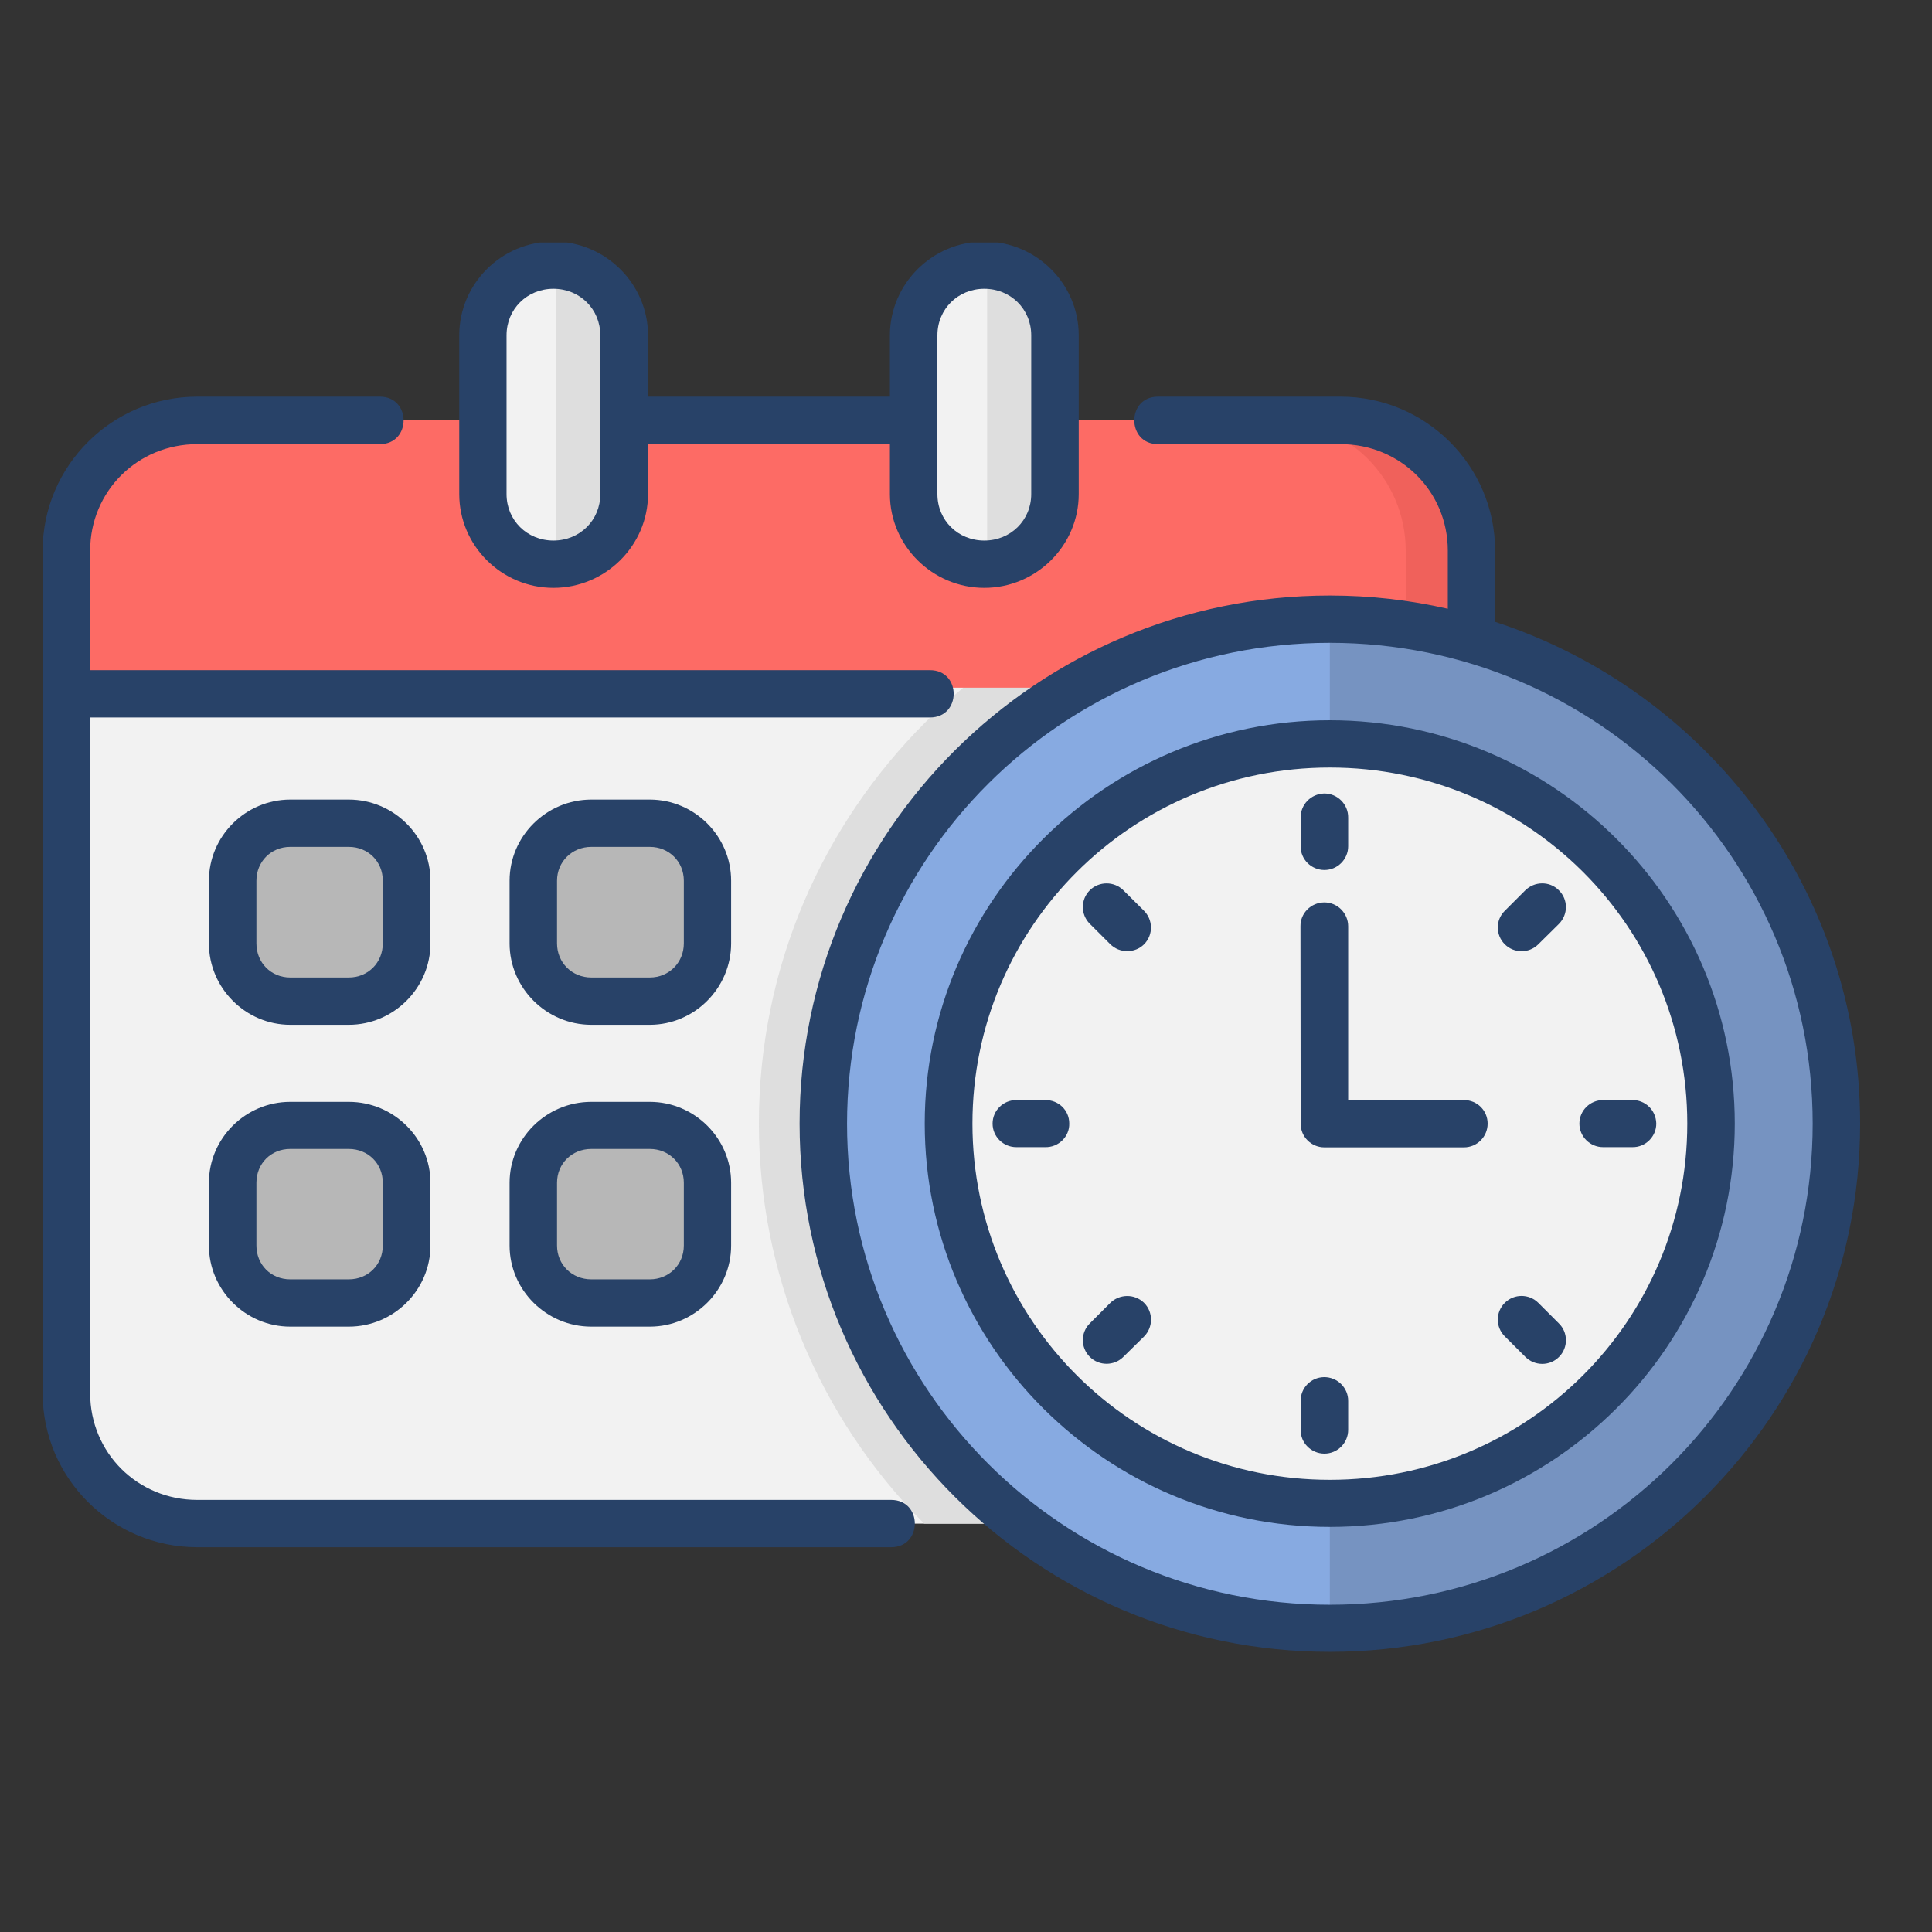 <svg xmlns="http://www.w3.org/2000/svg" xmlns:xlink="http://www.w3.org/1999/xlink" width="50" zoomAndPan="magnify" viewBox="0 0 37.5 37.5" height="50" preserveAspectRatio="xMidYMid meet" version="1.2"><rect x="0" y="0" width="37.5" height="37.5" fill="#333333" stroke="none"/><defs><clipPath id="d87acefd19"><path d="M 0.699 7 L 36.227 7 L 36.227 32.09 L 0.699 32.09 Z M 0.699 7 "/></clipPath><clipPath id="80e5749e6b"><path d="M 8 4.707 L 21 4.707 L 21 12 L 8 12 Z M 8 4.707 "/></clipPath></defs><g id="761bcd6e8e"><path style=" stroke:none;fill-rule:evenodd;fill:#f2f2f2;fill-opacity:1;" d="M 3.828 29.574 C 2.43 29.465 1.289 28.445 1.289 27.043 L 1.289 10.688 C 1.289 9.289 2.422 8.16 3.828 8.16 L 26.02 8.16 C 27.426 8.16 28.559 9.289 28.559 10.688 L 28.559 27.043 C 28.559 28.445 27.426 29.574 26.02 29.574 Z M 3.828 29.574 "/><path style=" stroke:none;fill-rule:evenodd;fill:#dedede;fill-opacity:1;" d="M 25.812 10.77 C 19.691 10.773 14.73 15.715 14.73 21.809 C 14.73 24.719 15.883 27.508 17.938 29.574 L 26.02 29.574 C 27.426 29.574 28.562 28.445 28.562 27.043 L 28.559 11.129 C 27.664 10.895 26.738 10.773 25.812 10.77 Z M 25.812 10.77 "/><path style=" stroke:none;fill-rule:evenodd;fill:#fd6b65;fill-opacity:1;" d="M 1.289 13.348 L 1.289 10.688 C 1.289 9.289 2.422 8.16 3.828 8.16 L 26.02 8.16 C 27.43 8.16 28.559 9.289 28.559 10.688 L 28.559 13.348 Z M 1.289 13.348 "/><path style=" stroke:none;fill-rule:evenodd;fill:#f0615b;fill-opacity:1;" d="M 24.746 8.16 C 26.152 8.16 27.285 9.289 27.285 10.691 L 27.285 13.348 L 28.559 13.348 L 28.559 10.691 C 28.559 9.289 27.426 8.16 26.02 8.16 Z M 24.746 8.16 "/><path style=" stroke:none;fill-rule:evenodd;fill:#87aae1;fill-opacity:1;" d="M 35.645 21.809 C 35.645 24.406 34.609 26.898 32.766 28.734 C 30.922 30.574 28.422 31.605 25.812 31.605 C 23.207 31.605 20.703 30.574 18.859 28.734 C 17.016 26.898 15.98 24.406 15.98 21.809 C 15.98 19.211 17.016 16.723 18.859 14.887 C 20.703 13.051 23.207 12.016 25.812 12.016 C 28.422 12.016 30.922 13.051 32.766 14.887 C 34.609 16.723 35.645 19.211 35.645 21.809 Z M 35.645 21.809 "/><path style=" stroke:none;fill-rule:evenodd;fill:#7693c1;fill-opacity:1;" d="M 35.645 21.809 C 35.645 27.219 31.242 31.605 25.812 31.605 L 25.812 12.016 C 31.242 12.016 35.645 16.402 35.645 21.809 Z M 35.645 21.809 "/><path style=" stroke:none;fill-rule:evenodd;fill:#f2f2f2;fill-opacity:1;" d="M 33.215 21.809 C 33.215 25.883 29.898 29.18 25.812 29.18 C 21.727 29.18 18.414 25.883 18.414 21.809 C 18.414 19.855 19.195 17.98 20.578 16.598 C 21.969 15.215 23.852 14.438 25.812 14.438 C 27.777 14.438 29.656 15.215 31.043 16.598 C 32.434 17.98 33.215 19.855 33.215 21.809 Z M 33.215 21.809 "/><path style=" stroke:none;fill-rule:evenodd;fill:#f2f2f2;fill-opacity:1;" d="M 10.742 5.148 C 11.504 5.148 12.113 5.754 12.113 6.508 L 12.113 9.59 C 12.113 10.344 11.504 10.953 10.742 10.953 C 9.984 10.953 9.371 10.344 9.371 9.59 L 9.371 6.508 C 9.371 5.754 9.984 5.148 10.742 5.148 Z M 10.742 5.148 "/><path style=" stroke:none;fill-rule:evenodd;fill:#f2f2f2;fill-opacity:1;" d="M 19.105 5.148 C 19.867 5.148 20.477 5.754 20.477 6.508 L 20.477 9.59 C 20.477 10.344 19.867 10.953 19.105 10.953 C 18.348 10.953 17.734 10.344 17.734 9.59 L 17.734 6.508 C 17.738 5.754 18.348 5.148 19.105 5.148 Z M 19.105 5.148 "/><path style=" stroke:none;fill-rule:evenodd;fill:#b7b7b7;fill-opacity:1;" d="M 5.637 15.98 L 6.773 15.98 C 7.391 15.98 7.891 16.477 7.891 17.094 L 7.891 18.312 C 7.891 18.934 7.391 19.43 6.773 19.43 L 5.637 19.43 C 5.016 19.43 4.516 18.934 4.516 18.312 L 4.516 17.094 C 4.516 16.477 5.016 15.98 5.637 15.98 Z M 5.637 15.98 "/><path style=" stroke:none;fill-rule:evenodd;fill:#b7b7b7;fill-opacity:1;" d="M 5.637 21.844 L 6.773 21.844 C 7.391 21.844 7.891 22.34 7.891 22.957 L 7.891 24.18 C 7.891 24.797 7.391 25.293 6.773 25.293 L 5.637 25.293 C 5.016 25.293 4.516 24.797 4.516 24.18 L 4.516 22.957 C 4.516 22.34 5.016 21.844 5.637 21.844 Z M 5.637 21.844 "/><path style=" stroke:none;fill-rule:evenodd;fill:#b7b7b7;fill-opacity:1;" d="M 11.477 15.98 L 12.613 15.98 C 13.23 15.98 13.73 16.477 13.73 17.094 L 13.73 18.312 C 13.73 18.934 13.23 19.43 12.613 19.43 L 11.477 19.43 C 10.855 19.43 10.352 18.934 10.352 18.312 L 10.352 17.094 C 10.352 16.477 10.855 15.98 11.477 15.98 Z M 11.477 15.98 "/><path style=" stroke:none;fill-rule:evenodd;fill:#b7b7b7;fill-opacity:1;" d="M 11.477 21.844 L 12.613 21.844 C 13.23 21.844 13.73 22.34 13.73 22.957 L 13.73 24.18 C 13.73 24.797 13.23 25.293 12.613 25.293 L 11.477 25.293 C 10.855 25.293 10.352 24.797 10.352 24.18 L 10.352 22.957 C 10.352 22.34 10.855 21.844 11.477 21.844 Z M 11.477 21.844 "/><path style=" stroke:none;fill-rule:evenodd;fill:#dedede;fill-opacity:1;" d="M 10.797 5.148 C 11.527 5.148 12.113 5.73 12.113 6.457 L 12.113 9.641 C 12.113 10.367 11.527 10.953 10.797 10.953 Z M 10.797 5.148 "/><path style=" stroke:none;fill-rule:evenodd;fill:#dedede;fill-opacity:1;" d="M 19.16 5.148 C 19.891 5.148 20.477 5.73 20.477 6.457 L 20.477 9.641 C 20.477 10.367 19.891 10.953 19.16 10.953 Z M 19.16 5.148 "/><g clip-rule="nonzero" clip-path="url(#d87acefd19)"><path style=" stroke:none;fill-rule:evenodd;fill:#284268;fill-opacity:1;" d="M 25.812 12.477 C 30.996 12.477 35.184 16.648 35.184 21.809 C 35.184 26.973 30.996 31.148 25.812 31.148 C 20.633 31.148 16.441 26.973 16.441 21.809 C 16.445 16.648 20.633 12.477 25.812 12.477 Z M 22.477 7.699 C 21.863 7.699 21.863 8.621 22.477 8.621 L 26.02 8.621 C 27.18 8.621 28.102 9.535 28.102 10.688 L 28.102 11.816 C 27.363 11.648 26.602 11.559 25.812 11.559 C 20.133 11.559 15.52 16.152 15.52 21.809 C 15.52 27.465 20.133 32.062 25.812 32.062 C 31.492 32.062 36.105 27.465 36.105 21.809 C 36.105 17.27 33.133 13.414 29.02 12.07 L 29.02 10.688 C 29.02 9.043 27.676 7.699 26.02 7.699 Z M 3.828 7.699 C 2.176 7.699 0.828 9.043 0.828 10.688 L 0.828 27.043 C 0.828 28.691 2.176 30.031 3.828 30.031 L 17.297 30.031 C 17.91 30.031 17.91 29.113 17.297 29.113 L 3.828 29.113 C 2.672 29.113 1.75 28.199 1.75 27.043 L 1.75 13.926 L 18.051 13.926 C 18.664 13.926 18.664 13.008 18.051 13.008 L 1.75 13.008 L 1.75 10.688 C 1.75 9.535 2.672 8.621 3.828 8.621 L 7.371 8.621 C 7.988 8.621 7.988 7.699 7.371 7.699 Z M 3.828 7.699 "/></g><g clip-rule="nonzero" clip-path="url(#80e5749e6b)"><path style=" stroke:none;fill-rule:evenodd;fill:#284268;fill-opacity:1;" d="M 19.105 5.605 C 19.617 5.605 20.016 6 20.016 6.508 L 20.016 9.59 C 20.016 10.098 19.617 10.492 19.105 10.492 C 18.594 10.492 18.195 10.098 18.195 9.59 L 18.195 6.508 C 18.195 6 18.594 5.605 19.105 5.605 Z M 10.742 5.605 C 11.254 5.605 11.652 6 11.652 6.508 L 11.652 9.59 C 11.652 10.098 11.254 10.492 10.742 10.492 C 10.23 10.492 9.832 10.098 9.832 9.59 L 9.832 6.508 C 9.832 6 10.23 5.605 10.742 5.605 Z M 10.742 4.688 C 9.734 4.688 8.914 5.508 8.914 6.508 L 8.914 9.59 C 8.914 10.59 9.734 11.41 10.742 11.41 C 11.75 11.41 12.578 10.59 12.578 9.59 L 12.578 8.621 L 17.273 8.621 L 17.273 9.59 C 17.273 10.59 18.098 11.41 19.105 11.41 C 20.113 11.41 20.938 10.59 20.938 9.59 L 20.938 6.508 C 20.938 5.508 20.113 4.688 19.105 4.688 C 18.098 4.688 17.273 5.508 17.273 6.508 L 17.273 7.699 L 12.578 7.699 L 12.578 6.508 C 12.578 5.508 11.75 4.688 10.742 4.688 Z M 10.742 4.688 "/></g><path style=" stroke:none;fill-rule:evenodd;fill:#284268;fill-opacity:1;" d="M 25.812 14.898 C 29.652 14.898 32.75 17.984 32.75 21.809 C 32.75 25.633 29.652 28.723 25.812 28.723 C 21.977 28.723 18.875 25.633 18.875 21.809 C 18.875 17.984 21.977 14.898 25.812 14.898 Z M 25.812 13.98 C 21.477 13.98 17.949 17.492 17.949 21.809 C 17.949 26.129 21.477 29.637 25.812 29.637 C 30.152 29.637 33.672 26.129 33.672 21.809 C 33.672 17.492 30.152 13.98 25.812 13.98 Z M 25.812 13.98 "/><path style=" stroke:none;fill-rule:nonzero;fill:#284268;fill-opacity:1;" d="M 25.699 15.402 C 25.445 15.41 25.242 15.617 25.246 15.871 L 25.246 16.426 C 25.242 16.68 25.453 16.887 25.707 16.887 C 25.961 16.887 26.168 16.68 26.168 16.426 L 26.168 15.871 C 26.172 15.609 25.957 15.398 25.699 15.402 Z M 25.699 15.402 "/><path style=" stroke:none;fill-rule:nonzero;fill:#284268;fill-opacity:1;" d="M 25.699 26.73 C 25.445 26.734 25.242 26.941 25.246 27.195 L 25.246 27.754 C 25.242 28.008 25.453 28.215 25.707 28.215 C 25.961 28.215 26.168 28.008 26.168 27.754 L 26.168 27.195 C 26.172 26.938 25.957 26.727 25.699 26.73 Z M 25.699 26.73 "/><path style=" stroke:none;fill-rule:nonzero;fill:#284268;fill-opacity:1;" d="M 25.699 17.516 C 25.445 17.52 25.238 17.727 25.242 17.98 L 25.246 21.812 C 25.246 22.066 25.453 22.27 25.707 22.27 L 28.414 22.27 C 28.672 22.27 28.875 22.062 28.875 21.809 C 28.875 21.555 28.672 21.352 28.414 21.352 L 26.168 21.352 L 26.168 17.98 C 26.168 17.723 25.957 17.512 25.699 17.516 Z M 25.699 17.516 "/><path style=" stroke:none;fill-rule:evenodd;fill:#284268;fill-opacity:1;" d="M 5.633 16.438 L 6.77 16.438 C 7.145 16.438 7.43 16.723 7.43 17.094 L 7.43 18.312 C 7.43 18.684 7.145 18.973 6.77 18.973 L 5.633 18.973 C 5.258 18.973 4.977 18.684 4.977 18.312 L 4.977 17.094 C 4.977 16.727 5.258 16.438 5.633 16.438 Z M 5.633 15.52 C 4.766 15.52 4.055 16.23 4.055 17.094 L 4.055 18.312 C 4.055 19.176 4.766 19.891 5.633 19.891 L 6.77 19.891 C 7.641 19.891 8.355 19.176 8.355 18.312 L 8.355 17.094 C 8.355 16.23 7.641 15.52 6.77 15.52 Z M 5.633 15.52 "/><path style=" stroke:none;fill-rule:evenodd;fill:#284268;fill-opacity:1;" d="M 5.633 22.301 L 6.77 22.301 C 7.145 22.301 7.43 22.586 7.43 22.957 L 7.43 24.176 C 7.43 24.547 7.145 24.832 6.77 24.832 L 5.633 24.832 C 5.258 24.832 4.977 24.547 4.977 24.176 L 4.977 22.957 C 4.977 22.586 5.258 22.301 5.633 22.301 Z M 5.633 21.387 C 4.766 21.387 4.055 22.094 4.055 22.957 L 4.055 24.176 C 4.055 25.039 4.766 25.75 5.633 25.75 L 6.77 25.75 C 7.641 25.75 8.355 25.039 8.355 24.176 L 8.355 22.957 C 8.355 22.094 7.641 21.387 6.77 21.387 Z M 5.633 21.387 "/><path style=" stroke:none;fill-rule:evenodd;fill:#284268;fill-opacity:1;" d="M 11.477 16.438 L 12.613 16.438 C 12.984 16.438 13.273 16.723 13.273 17.094 L 13.273 18.312 C 13.273 18.684 12.984 18.973 12.613 18.973 L 11.477 18.973 C 11.102 18.973 10.812 18.684 10.812 18.312 L 10.812 17.094 C 10.812 16.727 11.102 16.438 11.477 16.438 Z M 11.477 15.52 C 10.605 15.52 9.891 16.23 9.891 17.094 L 9.891 18.312 C 9.891 19.176 10.605 19.891 11.477 19.891 L 12.613 19.891 C 13.48 19.891 14.191 19.176 14.191 18.312 L 14.191 17.094 C 14.191 16.23 13.48 15.52 12.613 15.52 Z M 11.477 15.52 "/><path style=" stroke:none;fill-rule:evenodd;fill:#284268;fill-opacity:1;" d="M 11.477 22.301 L 12.613 22.301 C 12.984 22.301 13.273 22.586 13.273 22.957 L 13.273 24.176 C 13.273 24.547 12.984 24.832 12.613 24.832 L 11.477 24.832 C 11.102 24.832 10.812 24.547 10.812 24.176 L 10.812 22.957 C 10.812 22.586 11.102 22.301 11.477 22.301 Z M 11.477 21.387 C 10.605 21.387 9.891 22.094 9.891 22.957 L 9.891 24.176 C 9.891 25.039 10.605 25.75 11.477 25.75 L 12.613 25.75 C 13.48 25.75 14.191 25.039 14.191 24.176 L 14.191 22.957 C 14.191 22.094 13.48 21.387 12.613 21.387 Z M 11.477 21.387 "/><path style=" stroke:none;fill-rule:nonzero;fill:#284268;fill-opacity:1;" d="M 32.148 21.805 C 32.141 21.547 31.934 21.348 31.68 21.352 L 31.117 21.352 C 30.863 21.352 30.656 21.555 30.656 21.809 C 30.656 22.062 30.863 22.266 31.117 22.266 L 31.68 22.266 C 31.938 22.273 32.152 22.059 32.148 21.805 Z M 32.148 21.805 "/><path style=" stroke:none;fill-rule:nonzero;fill:#284268;fill-opacity:1;" d="M 20.754 21.805 C 20.754 21.547 20.543 21.348 20.285 21.352 L 19.727 21.352 C 19.473 21.352 19.266 21.555 19.266 21.809 C 19.266 22.062 19.473 22.266 19.727 22.266 L 20.285 22.266 C 20.547 22.273 20.762 22.059 20.754 21.805 Z M 20.754 21.805 "/><path style=" stroke:none;fill-rule:nonzero;fill:#284268;fill-opacity:1;" d="M 30.266 26.332 C 30.441 26.152 30.438 25.859 30.254 25.684 L 29.859 25.289 C 29.68 25.109 29.387 25.109 29.207 25.289 C 29.027 25.469 29.027 25.758 29.207 25.938 L 29.602 26.332 C 29.785 26.52 30.086 26.52 30.266 26.332 Z M 30.266 26.332 "/><path style=" stroke:none;fill-rule:nonzero;fill:#284268;fill-opacity:1;" d="M 22.211 18.324 C 22.387 18.141 22.383 17.852 22.199 17.672 L 21.805 17.281 C 21.625 17.102 21.332 17.102 21.152 17.281 C 20.973 17.461 20.973 17.75 21.152 17.93 L 21.547 18.324 C 21.73 18.508 22.031 18.508 22.211 18.324 Z M 22.211 18.324 "/><path style=" stroke:none;fill-rule:nonzero;fill:#284268;fill-opacity:1;" d="M 30.254 17.277 C 30.074 17.098 29.781 17.105 29.602 17.285 L 29.207 17.68 C 29.027 17.855 29.027 18.148 29.207 18.328 C 29.387 18.508 29.68 18.508 29.859 18.328 L 30.254 17.938 C 30.441 17.754 30.441 17.457 30.254 17.277 Z M 30.254 17.277 "/><path style=" stroke:none;fill-rule:nonzero;fill:#284268;fill-opacity:1;" d="M 22.203 25.285 C 22.02 25.109 21.727 25.113 21.547 25.293 L 21.152 25.688 C 20.973 25.867 20.973 26.156 21.152 26.336 C 21.332 26.516 21.625 26.516 21.805 26.336 L 22.203 25.945 C 22.387 25.762 22.387 25.465 22.203 25.285 Z M 22.203 25.285 "/></g></svg>